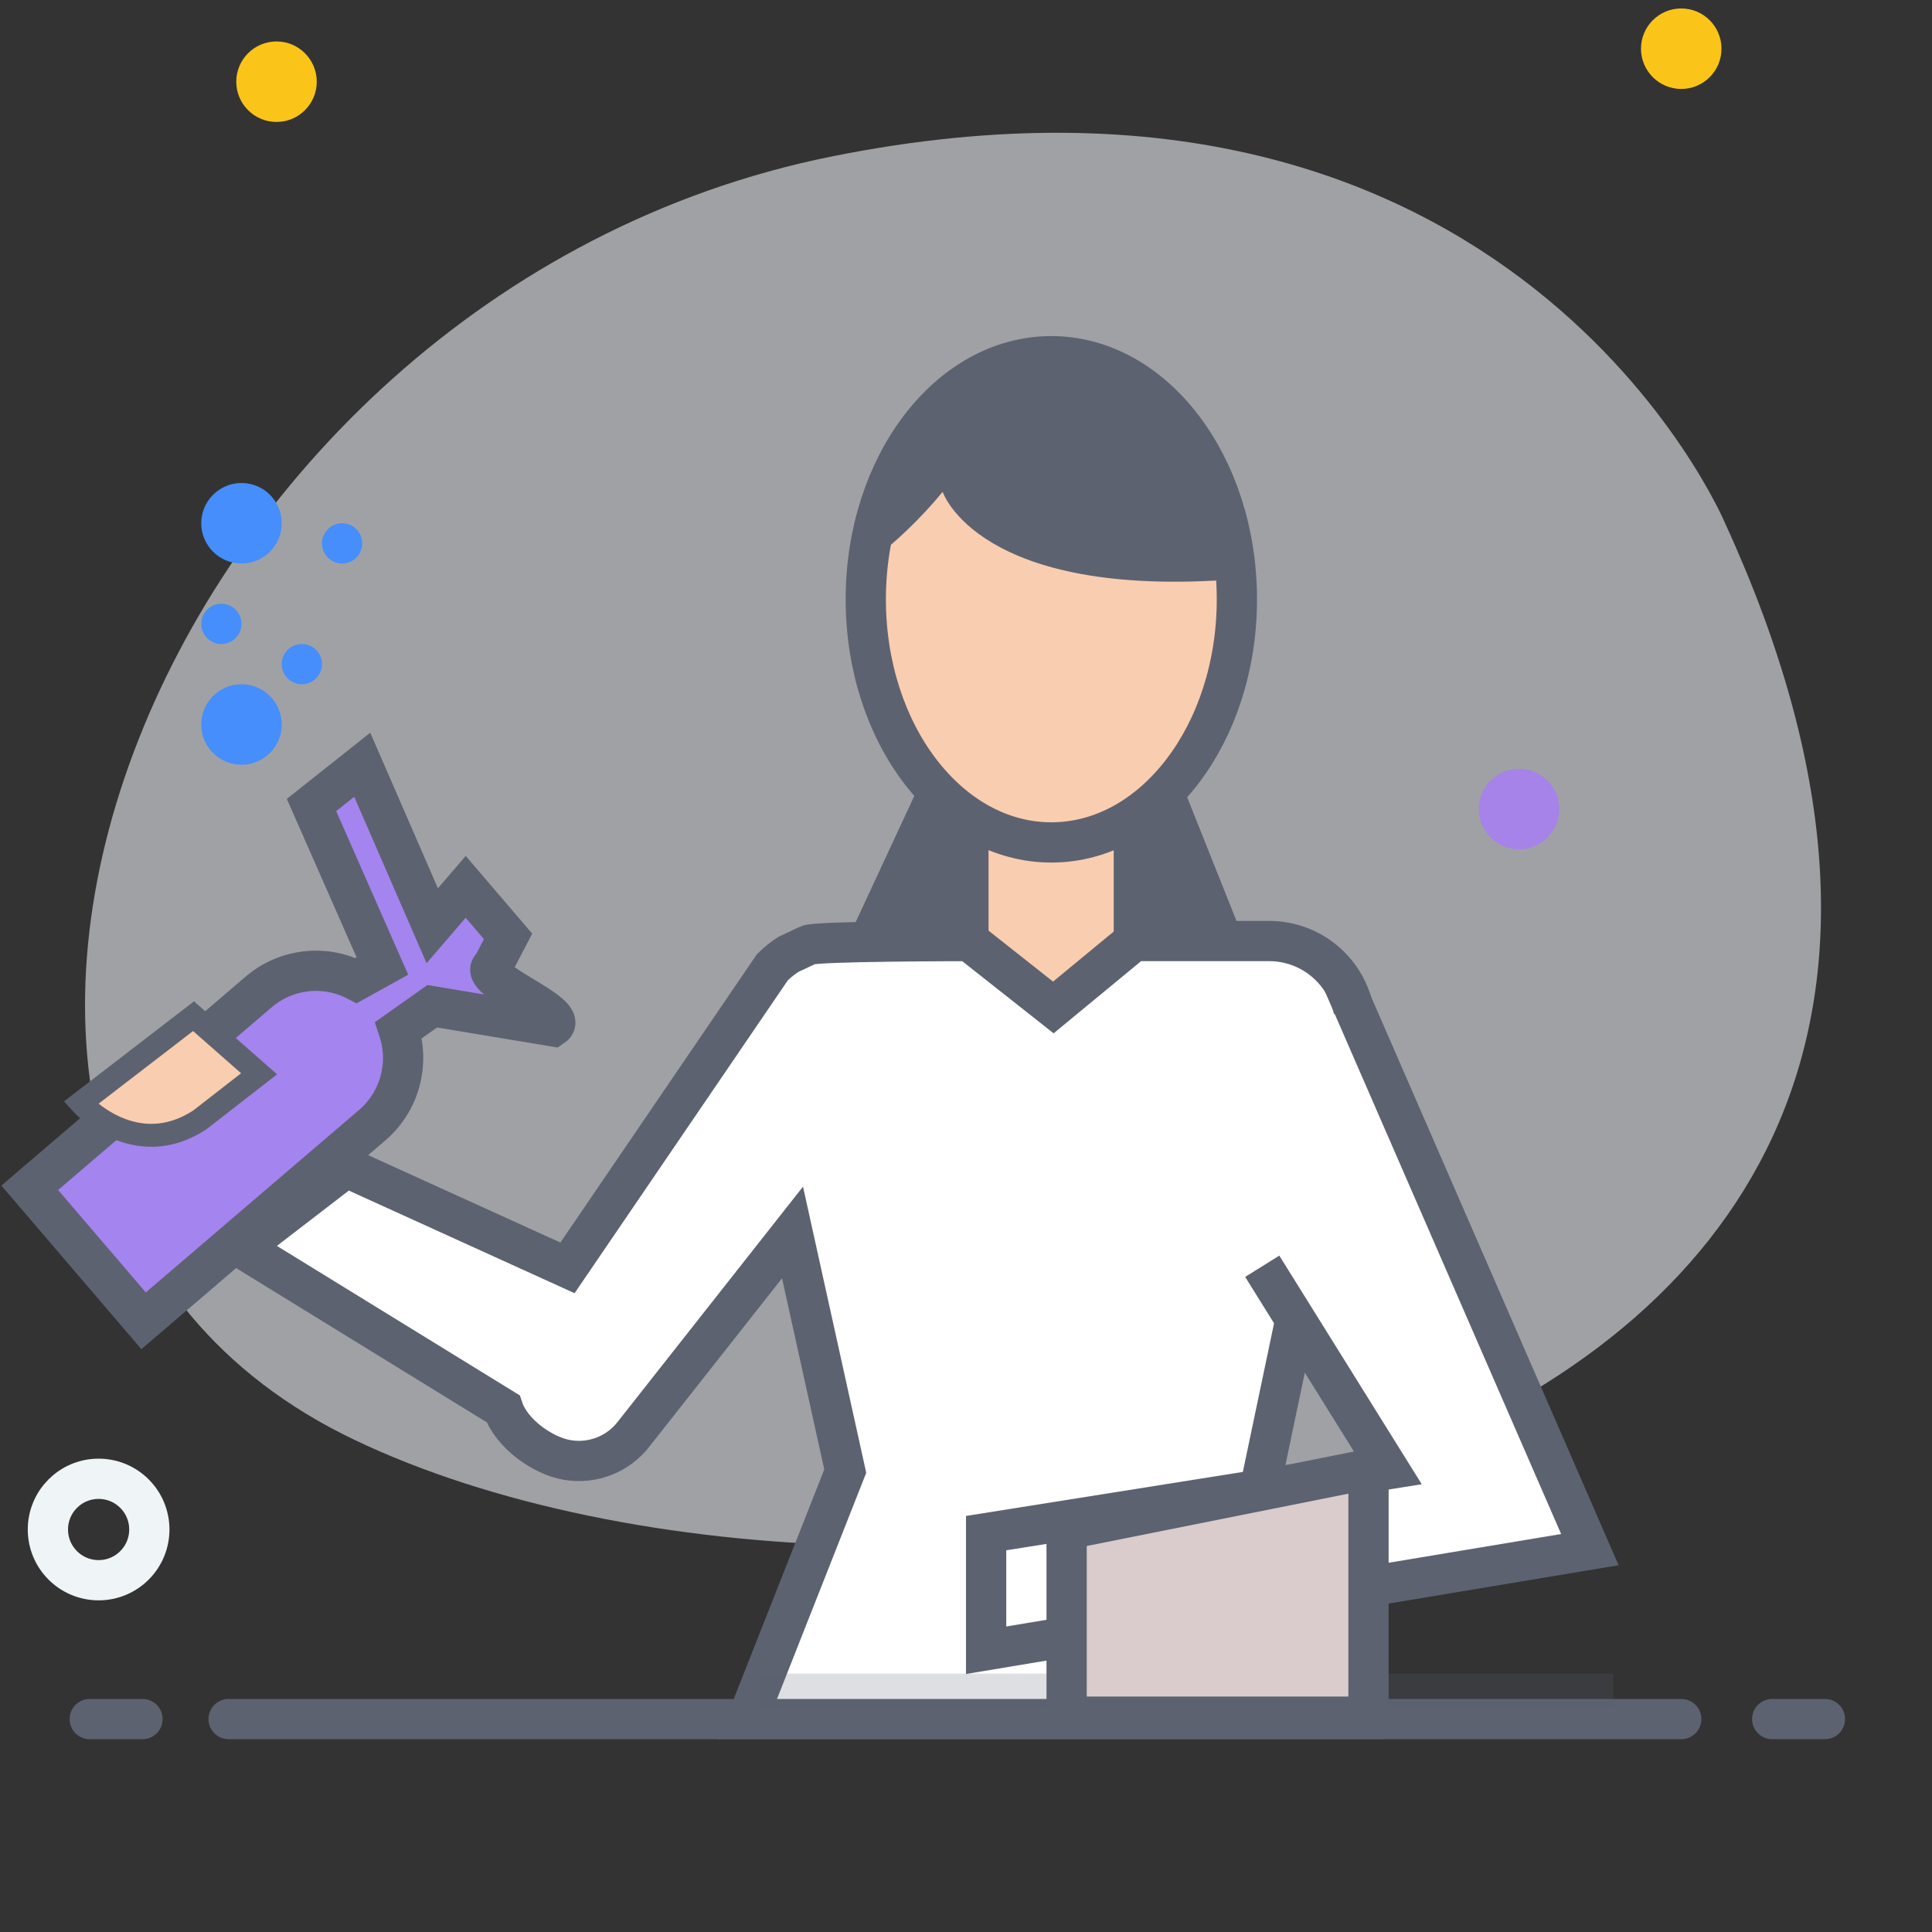 <?xml version="1.0" encoding="UTF-8"?> <svg xmlns="http://www.w3.org/2000/svg" width="48" height="48" viewBox="0 0 48 48" fill="none"><rect x="0" y="0" width="48" height="48" fill="#333333" stroke="none"/><g clip-path="url(#clip0)"><path d="M42.86 13C42.86 13 37.6 0.47 20.65 3.89C3.7 7.31 -4.67 29.33 8.8 35.77C22.27 42.21 54.17 37.67 42.86 13Z" fill="#E9EBF2" fill-opacity="0.595"></path><path d="M22.95 19.27L21.04 23.38H30.92L29.28 19.27H22.95Z" fill="#5D6270"></path><path d="M28.17 23.64L26.23 25.21L24.06 23.64V20.1H28.17V23.64Z" fill="#F9CDAF" stroke="#5D6270"></path><path d="M5.68 42.71H41.77Z" fill="#A484EE"></path><path d="M5.68 42.71H41.77" stroke="#5D6270" stroke-linecap="round"></path><path d="M44.03 42.71H45.34Z" fill="#A484EE"></path><path d="M44.03 42.71H45.34" stroke="#5D6270" stroke-linecap="round"></path><path d="M2.23 42.71H3.54Z" fill="#A484EE"></path><path d="M2.23 42.71H3.54" stroke="#5D6270" stroke-linecap="round"></path><path d="M2.45 39.26C3.146 39.26 3.71 38.696 3.71 38C3.71 37.304 3.146 36.74 2.45 36.74C1.754 36.74 1.19 37.304 1.19 38C1.19 38.696 1.754 39.26 2.45 39.26Z" stroke="#EFF4F7"></path><path d="M6.87 3.03C7.422 3.03 7.87 2.582 7.87 2.03C7.87 1.478 7.422 1.03 6.87 1.03C6.318 1.03 5.87 1.478 5.87 2.03C5.87 2.582 6.318 3.03 6.87 3.03Z" fill="#FAC518"></path><path d="M41.77 2.21C42.322 2.21 42.77 1.762 42.77 1.21C42.77 0.658 42.322 0.21 41.77 0.21C41.218 0.21 40.77 0.658 40.77 1.21C40.77 1.762 41.218 2.21 41.77 2.21Z" fill="#FAC518"></path><path d="M7.5 17C7.776 17 8 16.776 8 16.5C8 16.224 7.776 16 7.5 16C7.224 16 7 16.224 7 16.5C7 16.776 7.224 17 7.5 17Z" fill="#458EFC"></path><path d="M8.5 14C8.776 14 9 13.776 9 13.5C9 13.224 8.776 13 8.5 13C8.224 13 8 13.224 8 13.5C8 13.776 8.224 14 8.5 14Z" fill="#458EFC"></path><path d="M5.5 16C5.776 16 6 15.776 6 15.5C6 15.224 5.776 15 5.5 15C5.224 15 5 15.224 5 15.5C5 15.776 5.224 16 5.5 16Z" fill="#458EFC"></path><path d="M6 14C6.552 14 7 13.552 7 13C7 12.448 6.552 12 6 12C5.448 12 5 12.448 5 13C5 13.552 5.448 14 6 14Z" fill="#458EFC"></path><path d="M6 19C6.552 19 7 18.552 7 18C7 17.448 6.552 17 6 17C5.448 17 5 17.448 5 18C5 18.552 5.448 19 6 19Z" fill="#458EFC"></path><path d="M26.12 20.93C28.666 20.93 30.73 18.226 30.73 14.89C30.73 11.554 28.666 8.85 26.12 8.85C23.574 8.85 21.51 11.554 21.51 14.89C21.51 18.226 23.574 20.93 26.12 20.93Z" fill="#F9CDAF" stroke="#5D6270"></path><path d="M37.74 21.1C38.292 21.1 38.74 20.652 38.74 20.1C38.74 19.548 38.292 19.1 37.74 19.1C37.188 19.1 36.74 19.548 36.74 20.1C36.74 20.652 37.188 21.1 37.74 21.1Z" fill="#A583E8"></path><path d="M33.57 26.18C33.779 25.535 33.67 24.828 33.276 24.276C32.881 23.724 32.248 23.391 31.57 23.38H28.17L26.17 25.03L24.08 23.38C24.08 23.38 20.27 23.38 20.08 23.48L19.59 23.71C19.446 23.802 19.312 23.91 19.19 24.03L14.099 31.5L8.6 29L6 31L12.5 35C12.701 35.605 13.47 36.169 14.099 36.274C14.728 36.379 15.364 36.127 15.75 35.62L19.69 30.62L21 36.55L18.57 42.71H33.64L31.28 37.09L33.57 26.18Z" fill="white" stroke="#5D6270"></path><path d="M30.71 14.39C24.3 14.89 23.42 12.22 23.42 12.22C22.872 12.884 22.248 13.482 21.56 14C21.56 14 21.85 8.87 25.63 8.88C30.27 8.89 30.69 13.9 30.71 14.39Z" fill="#5D6270"></path><path opacity="0.2" d="M18.87 42H40.08" stroke="#5D6270" stroke-width="0.84"></path><path d="M33.37 24.42L39.5 38.5L24.5 41V38.09L34.5 36.5L31.36 31.46" fill="white"></path><path d="M33.37 24.42L39.5 38.5L24.5 41V38.09L34.5 36.5L31.36 31.46" stroke="#5D6270"></path><path d="M26.5 38L34 36.5V42.65H26.5V38Z" fill="#DACCCC" stroke="#5D6270" stroke-linecap="round"></path><path d="M9.903 25.592L10.739 25L13.739 25.5C14.196 25.189 11.783 24.311 12.239 24L12.623 23.264L11.57 22.033L10.739 23L9 19L7.739 20L9.5 24L8.849 24.361C8.067 23.959 7.121 24.064 6.446 24.628L0.739 29.51L3.567 32.815L9.258 27.946C9.929 27.363 10.183 26.435 9.903 25.592Z" fill="#A484EE" stroke="#5D6270" stroke-linecap="round"></path><path d="M2.007 27.402C2.007 27.402 3.347 28.893 4.973 27.817L6.437 26.678L4.808 25.247L2.007 27.402Z" fill="#F9CDAF" stroke="#5D6270" stroke-width="0.57"></path></g><defs><clipPath id="clip0"><rect width="48" height="48" fill="white"></rect></clipPath></defs></svg> 
